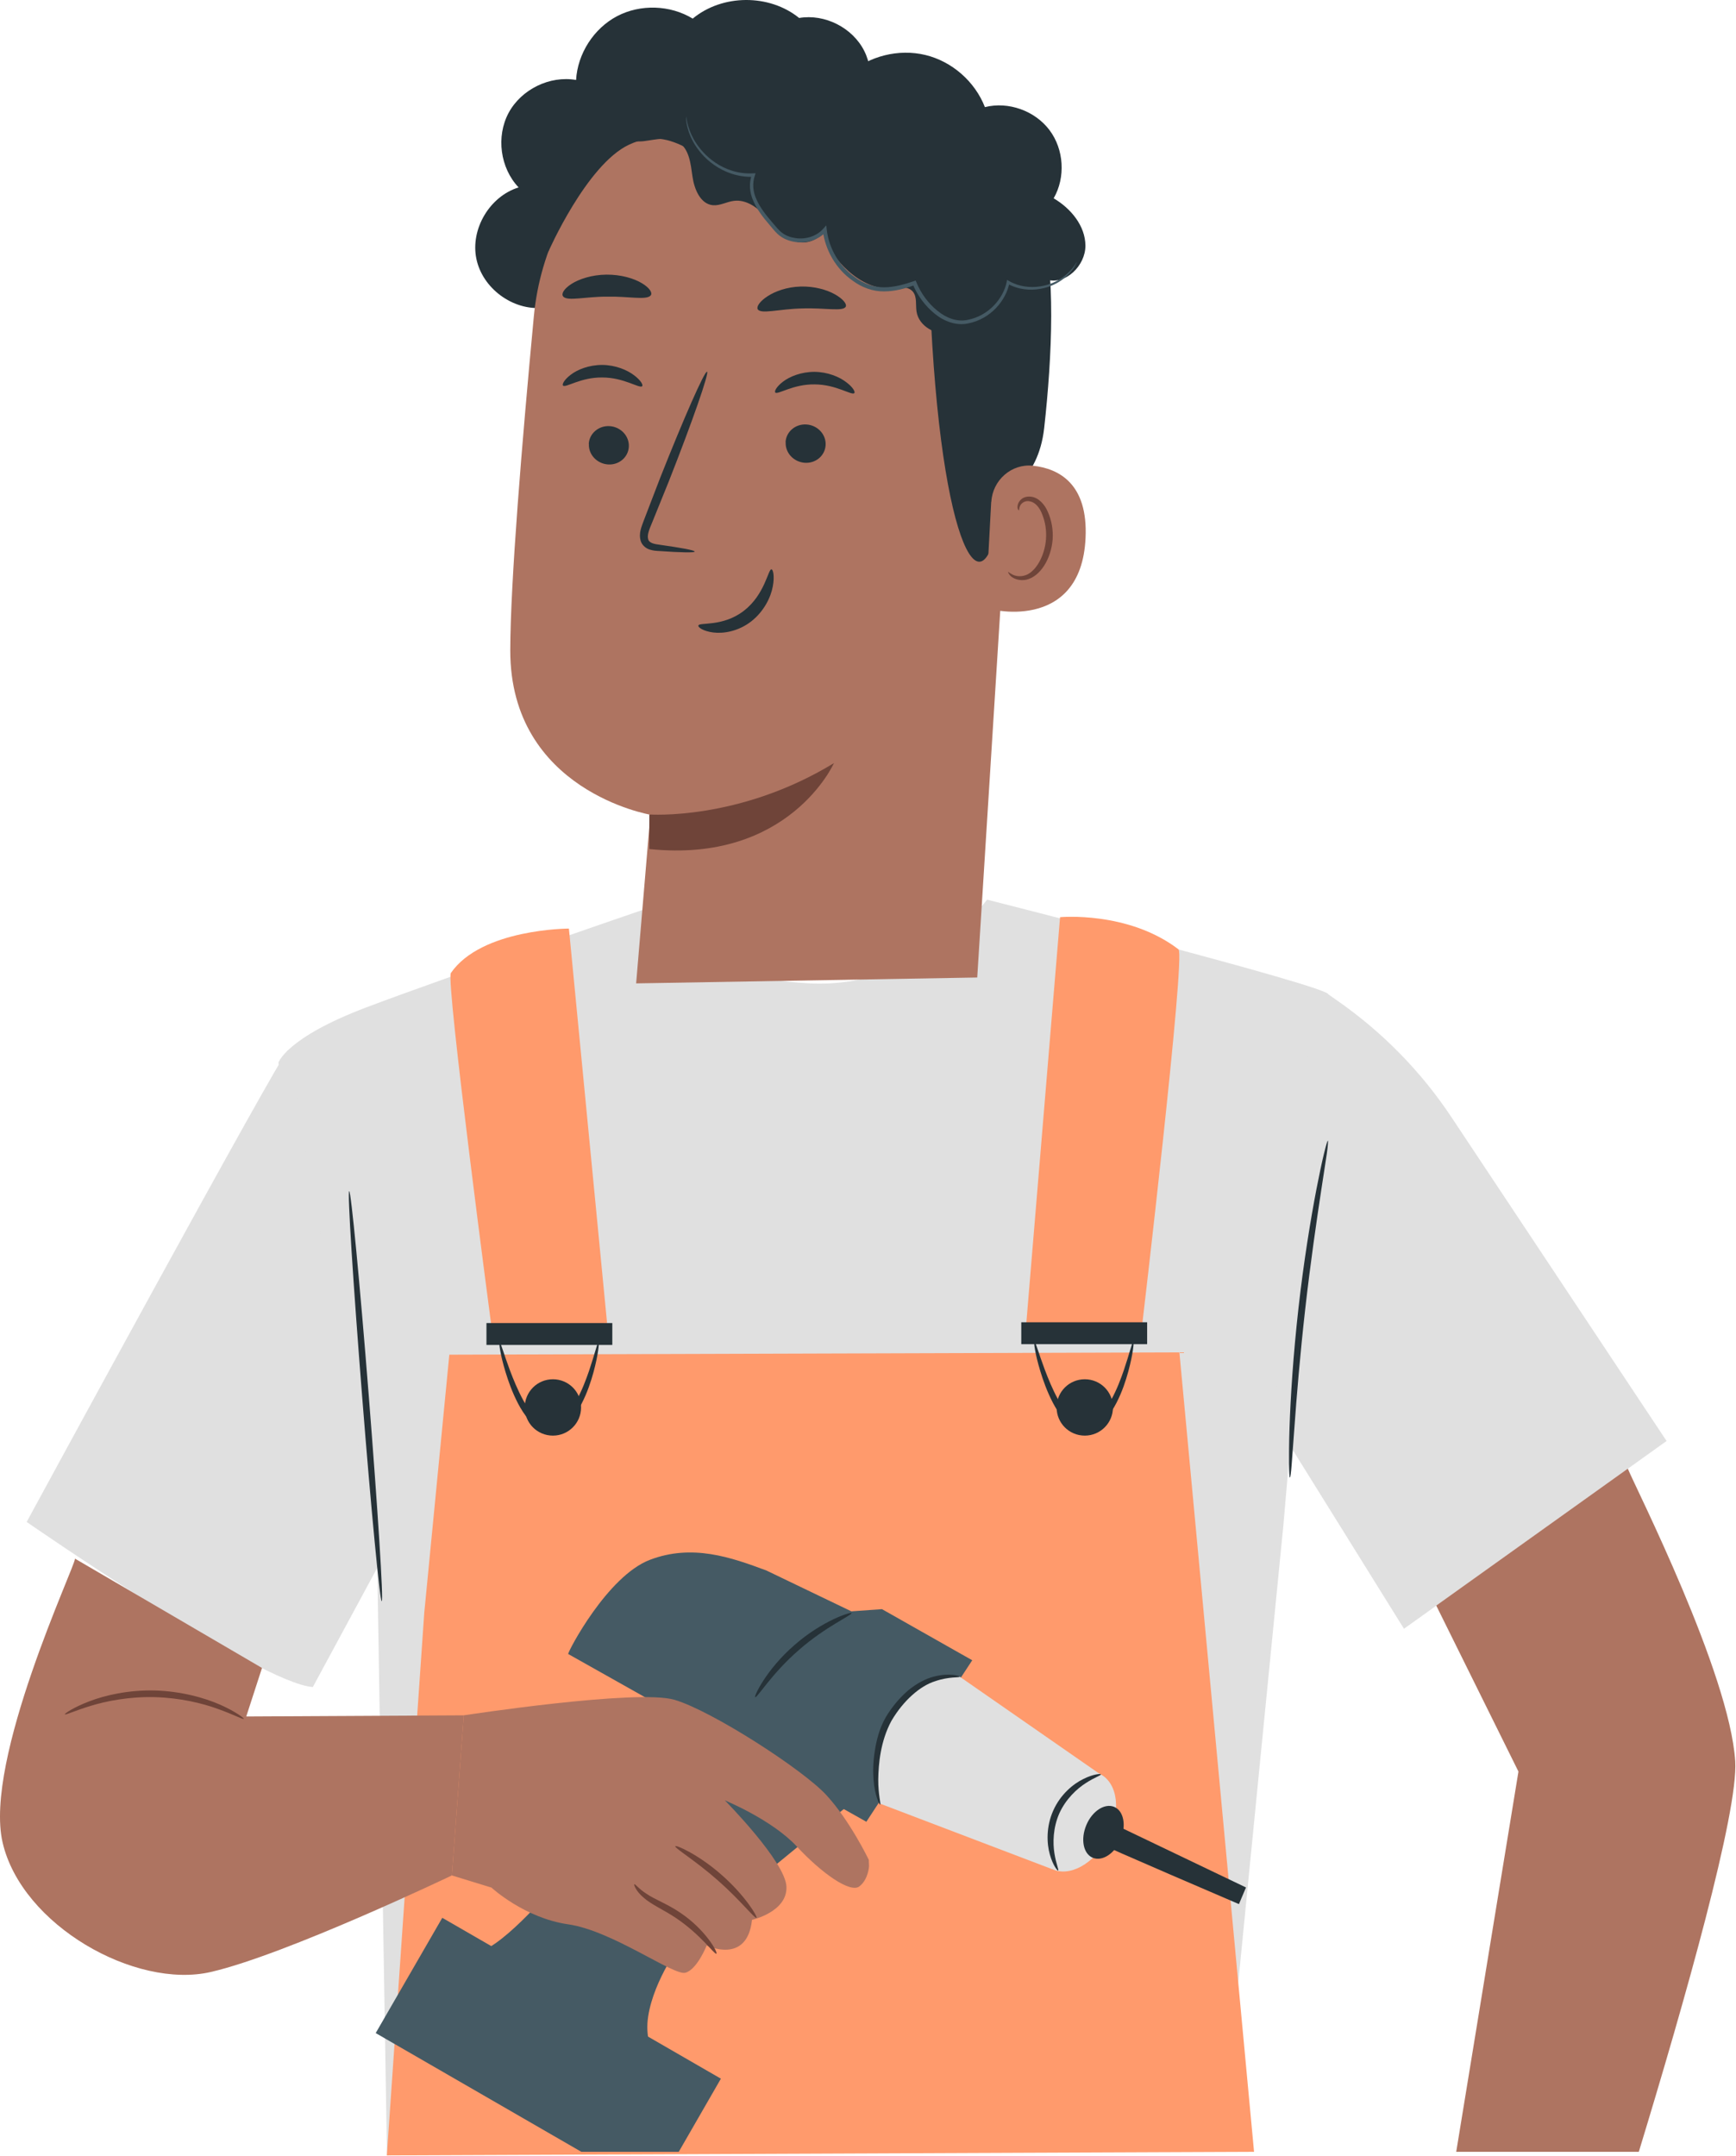 <?xml version="1.0" encoding="UTF-8"?> <svg xmlns="http://www.w3.org/2000/svg" viewBox="0 0 135.534 168.294" fill="none"> <path d="M21.735 82.953C21.735 82.953 22.305 81.004 28.632 78.615C34.96 76.226 50.154 71.028 50.154 71.028C50.154 71.028 53.713 76.296 63.229 76.756C71.946 77.175 77.064 70.218 77.064 70.218C77.064 70.218 103.685 76.965 103.715 77.615C103.734 78.255 100.196 119.06 100.196 119.06L95.447 167.182L30.212 168.232L29.432 120.959L21.735 82.953Z" fill="#E0E0E0"></path> <path d="M22.485 81.963C21.845 82.423 2.082 118.79 2.082 118.79C2.082 118.79 20.265 131.395 24.424 131.675L29.622 122.059L22.485 81.963Z" fill="#E0E0E0"></path> <path d="M103.715 77.615L104.384 78.085C107.923 80.544 110.962 83.643 113.341 87.232L130.115 112.472L109.612 127.127L100.736 112.862L97.277 97.378L103.715 77.625V77.615Z" fill="#E0E0E0"></path> <path d="M103.685 89.031C103.685 89.031 103.685 89.411 103.585 90.071C103.465 90.85 103.325 91.78 103.155 92.88C102.795 95.249 102.315 98.518 101.905 102.146C101.496 105.775 101.225 109.073 101.056 111.453C100.976 112.552 100.906 113.502 100.846 114.282C100.796 114.951 100.746 115.321 100.706 115.321C100.666 115.321 100.646 114.951 100.636 114.282C100.636 113.612 100.636 112.642 100.676 111.443C100.756 109.044 100.966 105.735 101.376 102.096C101.785 98.457 102.325 95.179 102.775 92.83C103.005 91.65 103.205 90.7 103.365 90.051C103.525 89.401 103.625 89.041 103.665 89.051L103.685 89.031Z" fill="#263238"></path> <path d="M27.263 92.969C27.403 92.959 28.093 100.117 28.792 108.953C29.492 117.79 29.952 124.968 29.802 124.978C29.662 124.988 28.972 117.83 28.273 108.994C27.573 100.157 27.113 92.979 27.263 92.969Z" fill="#263238"></path> <path d="M42.387 24.025C40.038 24.255 37.659 22.506 37.189 20.186C36.719 17.877 38.229 15.328 40.488 14.628C39.048 13.109 38.719 10.66 39.708 8.811C40.698 6.971 42.927 5.882 44.976 6.242C45.096 4.182 46.356 2.223 48.175 1.263C50.004 0.304 52.324 0.384 54.083 1.453C56.392 -0.466 60.061 -0.486 62.39 1.403C64.399 1.063 66.568 2.163 67.478 3.982C68.388 5.802 67.978 8.201 66.498 9.6" fill="#263238"></path> <path d="M63.36 6.191H62.3C51.654 6.032 42.677 14.089 41.678 24.695C40.748 34.561 39.848 45.467 39.838 50.765C39.828 61.731 50.774 63.59 50.774 63.59L49.665 76.755L76.295 76.296L79.294 28.533C80.433 17.157 74.755 7.011 63.36 6.191Z" fill="#AE7461"></path> <path d="M50.684 63.57C50.684 63.57 57.682 64.09 65.109 59.562C65.109 59.562 61.62 67.409 50.694 66.269V63.57H50.684Z" fill="#6F4439"></path> <path d="M45.976 34.651C45.936 35.481 46.606 36.19 47.466 36.25C48.325 36.31 49.055 35.691 49.095 34.861C49.135 34.031 48.465 33.321 47.606 33.261C46.746 33.202 46.006 33.831 45.966 34.651H45.976Z" fill="#263238"></path> <path d="M43.957 30.093C44.147 30.303 45.346 29.433 47.036 29.463C48.715 29.463 49.945 30.353 50.135 30.143C50.225 30.053 50.035 29.683 49.495 29.283C48.965 28.883 48.075 28.493 47.016 28.483C45.966 28.483 45.076 28.853 44.567 29.243C44.047 29.633 43.867 30.003 43.957 30.093Z" fill="#263238"></path> <path d="M61.34 34.521C61.3 35.351 61.97 36.06 62.83 36.121C63.689 36.181 64.419 35.561 64.459 34.731C64.499 33.901 63.829 33.192 62.97 33.132C62.11 33.072 61.37 33.691 61.33 34.521H61.34Z" fill="#263238"></path> <path d="M60.52 30.633C60.71 30.843 61.91 29.973 63.599 30.003C65.279 30.003 66.508 30.892 66.698 30.683C66.788 30.593 66.598 30.223 66.058 29.823C65.539 29.423 64.639 29.033 63.589 29.023C62.54 29.023 61.65 29.393 61.14 29.783C60.621 30.173 60.441 30.543 60.53 30.633H60.52Z" fill="#263238"></path> <path d="M54.233 43.048C54.233 42.948 53.193 42.758 51.504 42.518C51.074 42.468 50.664 42.378 50.604 42.078C50.504 41.768 50.694 41.309 50.904 40.809C51.324 39.769 51.764 38.69 52.224 37.55C54.053 32.912 55.382 29.093 55.202 29.013C55.012 28.943 53.383 32.642 51.544 37.29C51.104 38.44 50.684 39.529 50.284 40.569C50.114 41.059 49.825 41.609 50.034 42.258C50.144 42.578 50.454 42.818 50.734 42.898C51.014 42.988 51.254 42.998 51.464 43.008C53.173 43.128 54.233 43.148 54.243 43.048H54.233Z" fill="#263238"></path> <path d="M59.151 24.125C59.371 24.555 60.821 24.115 62.6 24.075C64.379 24.005 65.869 24.355 66.039 23.915C66.109 23.705 65.799 23.315 65.169 22.965C64.539 22.615 63.58 22.336 62.51 22.365C61.44 22.395 60.511 22.735 59.921 23.125C59.321 23.515 59.061 23.915 59.151 24.125Z" fill="#263238"></path> <path d="M43.967 23.145C44.317 23.535 45.716 23.145 47.385 23.155C49.055 23.115 50.474 23.455 50.804 23.055C50.954 22.865 50.734 22.476 50.115 22.106C49.505 21.736 48.495 21.426 47.345 21.436C46.196 21.446 45.196 21.786 44.607 22.166C44.007 22.555 43.807 22.945 43.967 23.135V23.145Z" fill="#263238"></path> <path d="M42.797 19.677C42.797 19.677 45.786 12.849 49.115 11.29C53.153 9.4 54.813 13.829 58.651 12.809C62.49 11.789 66.338 9.98 70.207 12.989C74.435 16.278 72.406 18.517 72.606 23.395C73.406 43.138 76.934 48.766 78.084 39.489C78.214 38.47 81.043 37.7 81.523 33.401C82.143 27.834 82.452 21.056 81.253 17.087C80.253 13.739 78.374 11.41 75.005 8.821C69.677 4.732 62.28 4.552 57.252 4.982C52.224 5.422 42.457 11.07 42.797 19.677Z" fill="#263238"></path> <path d="M77.395 39.179C77.484 37.49 78.964 36.171 80.643 36.351C82.683 36.57 84.952 37.77 84.752 41.988C84.412 49.486 76.955 47.596 76.955 47.376C76.955 47.226 77.215 42.308 77.385 39.169L77.395 39.179Z" fill="#AE7461"></path> <path d="M78.714 44.637C78.714 44.637 78.844 44.737 79.054 44.847C79.264 44.957 79.634 45.037 80.034 44.907C80.843 44.657 81.563 43.428 81.663 42.078C81.713 41.398 81.603 40.739 81.383 40.189C81.183 39.629 80.843 39.229 80.443 39.139C80.054 39.029 79.754 39.259 79.654 39.459C79.544 39.669 79.584 39.819 79.544 39.829C79.524 39.849 79.384 39.699 79.464 39.389C79.504 39.239 79.594 39.069 79.783 38.929C79.973 38.79 80.233 38.729 80.513 38.77C81.093 38.84 81.583 39.389 81.823 39.989C82.093 40.599 82.233 41.339 82.183 42.098C82.063 43.608 81.233 44.987 80.133 45.247C79.604 45.357 79.164 45.177 78.944 44.997C78.724 44.797 78.684 44.627 78.714 44.617V44.637Z" fill="#6F4439"></path> <path d="M77.444 24.655C76.464 25.304 75.425 25.974 74.246 26.074C73.066 26.174 71.736 25.484 71.556 24.315C71.476 23.795 71.607 23.185 71.277 22.775C70.877 22.286 70.117 22.426 69.487 22.486C67.308 22.685 64.789 20.246 64.259 18.117C63.689 18.947 62.47 19.177 61.64 18.627C60.81 18.077 60.5 17.757 59.851 16.998C59.201 16.238 58.291 15.548 57.292 15.678C56.732 15.748 56.212 16.068 55.652 16.018C54.673 15.918 54.203 14.758 54.063 13.779C53.923 12.799 53.823 11.66 53.003 11.12C52.234 10.62 51.234 10.89 50.324 11.01C49.415 11.13 48.245 10.9 48.025 10.01C47.905 9.54 48.115 9.06 48.375 8.651C49.565 6.831 52.124 6.042 54.133 6.891C54.903 4.422 57.242 2.523 59.821 2.293C62.39 2.053 65.049 3.493 66.248 5.782C67.858 4.362 70.167 3.792 72.246 4.292C74.325 4.792 76.115 6.362 76.894 8.361C78.724 7.901 80.793 8.641 81.933 10.15C83.072 11.66 83.202 13.849 82.262 15.478C83.602 16.268 84.732 17.617 84.742 19.177C84.742 20.726 83.212 22.256 81.723 21.826C82.312 23.045 81.792 24.675 80.613 25.335C79.434 25.994 77.774 25.574 77.044 24.435" fill="#263238"></path> <path d="M53.563 9.09C53.563 9.09 53.563 9.14 53.563 9.23C53.563 9.32 53.573 9.46 53.603 9.63C53.663 9.98 53.803 10.49 54.123 11.08C54.453 11.66 54.973 12.339 55.762 12.879C56.542 13.429 57.612 13.849 58.821 13.799L58.701 13.629C58.461 14.269 58.511 15.038 58.821 15.698C59.111 16.368 59.581 16.978 60.081 17.557C60.331 17.837 60.551 18.167 60.91 18.427C61.25 18.677 61.67 18.827 62.09 18.887C62.93 19.007 63.889 18.757 64.519 18.057L64.239 17.977C64.409 19.467 65.239 20.976 66.568 21.906C67.278 22.436 68.148 22.755 69.017 22.745C69.887 22.745 70.697 22.506 71.447 22.246L71.247 22.156C71.636 23.095 72.246 23.895 72.986 24.495C73.716 25.094 74.695 25.444 75.585 25.244C77.364 24.895 78.554 23.435 78.814 22.056L78.644 22.136C79.514 22.625 80.453 22.685 81.213 22.546C81.983 22.416 82.592 22.096 83.022 21.766C83.452 21.436 83.712 21.096 83.872 20.856C84.012 20.606 84.072 20.476 84.072 20.466C84.032 20.436 83.812 21.036 82.952 21.656C82.522 21.956 81.933 22.246 81.193 22.356C80.463 22.466 79.574 22.396 78.764 21.926L78.624 21.846L78.594 22.006C78.334 23.295 77.184 24.655 75.545 24.965C74.735 25.145 73.876 24.825 73.186 24.255C72.486 23.695 71.906 22.915 71.547 22.036L71.486 21.896L71.347 21.946C70.607 22.196 69.817 22.426 69.017 22.426C68.218 22.426 67.428 22.146 66.758 21.646C65.499 20.766 64.719 19.367 64.549 17.947L64.509 17.587L64.269 17.857C63.739 18.457 62.89 18.697 62.13 18.587C61.75 18.537 61.38 18.407 61.08 18.187C60.791 17.977 60.561 17.657 60.301 17.367C59.801 16.788 59.351 16.218 59.071 15.588C58.771 14.968 58.731 14.289 58.931 13.709L58.991 13.529H58.801C57.661 13.599 56.622 13.219 55.872 12.709C55.103 12.199 54.583 11.56 54.243 11.01C53.573 9.87 53.613 9.071 53.553 9.09H53.563Z" fill="#455A64"></path> <path d="M54.523 48.826C54.573 48.546 56.412 48.956 58.072 47.676C59.731 46.397 59.971 44.397 60.231 44.438C60.351 44.438 60.491 44.957 60.331 45.787C60.181 46.607 59.651 47.726 58.631 48.516C57.612 49.296 56.452 49.466 55.682 49.366C54.893 49.266 54.493 48.956 54.523 48.836V48.826Z" fill="#263238"></path> <path d="M97.907 167.952L92.079 105.555L35.08 105.735L33.121 125.907L30.202 168.231L97.907 167.952Z" fill="#FF9A6C"></path> <path d="M35.2 75.946C34.79 76.536 38.379 103.615 38.379 103.615L47.395 103.266L44.417 72.477C44.417 72.477 37.589 72.477 35.2 75.946Z" fill="#FF9A6C"></path> <path d="M92.009 74.107C92.579 74.546 89.13 103.785 89.13 103.785L80.113 103.436L82.762 71.588C82.762 71.588 88.09 71.088 92.019 74.107H92.009Z" fill="#FF9A6C"></path> <path d="M45.366 109.853C45.366 111.063 44.387 112.052 43.167 112.052C41.948 112.052 40.968 111.073 40.968 109.853C40.968 108.634 41.948 107.654 43.167 107.654C44.387 107.654 45.366 108.634 45.366 109.853Z" fill="#263238"></path> <path d="M86.891 109.853C86.891 111.063 85.911 112.052 84.692 112.052C83.472 112.052 82.493 111.073 82.493 109.853C82.493 108.634 83.472 107.654 84.692 107.654C85.911 107.654 86.891 108.634 86.891 109.853Z" fill="#263238"></path> <path d="M47.805 103.266H37.979V104.975H47.805V103.266Z" fill="#263238"></path> <path d="M46.726 104.735C46.796 104.745 46.726 105.665 46.336 107.104C46.136 107.824 45.866 108.673 45.406 109.563C45.176 110.003 44.897 110.463 44.507 110.873C44.137 111.292 43.587 111.662 42.907 111.682C42.218 111.682 41.678 111.262 41.318 110.853C40.948 110.423 40.668 109.973 40.438 109.533C39.978 108.643 39.688 107.804 39.469 107.094C39.039 105.675 38.929 104.755 39.009 104.735C39.069 104.725 39.309 105.605 39.818 106.974C40.078 107.654 40.398 108.463 40.858 109.303C41.088 109.723 41.358 110.133 41.688 110.513C42.018 110.883 42.448 111.173 42.897 111.163C43.347 111.163 43.807 110.893 44.137 110.523C44.477 110.173 44.757 109.753 44.986 109.343C45.446 108.514 45.746 107.694 45.986 107.004C46.456 105.614 46.656 104.725 46.726 104.745V104.735Z" fill="#263238"></path> <path d="M89.56 103.206H79.734V104.915H89.56V103.206Z" fill="#263238"></path> <path d="M88.48 104.675C88.55 104.685 88.48 105.605 88.09 107.044C87.891 107.764 87.621 108.614 87.161 109.503C86.931 109.943 86.651 110.403 86.261 110.813C85.891 111.233 85.342 111.603 84.662 111.623C83.972 111.623 83.432 111.203 83.072 110.793C82.703 110.363 82.423 109.913 82.193 109.473C81.733 108.584 81.443 107.744 81.223 107.034C80.793 105.615 80.683 104.695 80.763 104.675C80.823 104.665 81.063 105.545 81.573 106.914C81.833 107.594 82.153 108.404 82.613 109.243C82.843 109.663 83.112 110.073 83.442 110.453C83.772 110.823 84.202 111.113 84.652 111.103C85.102 111.103 85.561 110.833 85.891 110.463C86.231 110.113 86.511 109.693 86.741 109.283C87.201 108.454 87.501 107.634 87.741 106.944C88.211 105.555 88.41 104.665 88.48 104.685V104.675Z" fill="#263238"></path> <path d="M44.357 129.096C44.357 128.876 47.415 123.018 50.734 121.749C54.053 120.479 57.092 121.559 59.831 122.578L66.468 125.767L68.858 125.597L75.905 129.586L67.638 142.191L44.357 129.096Z" fill="#455A64"></path> <path d="M43.177 147.299C43.037 147.469 38.869 152.437 36.929 152.447C34.99 152.447 52.184 161.944 52.184 161.944C52.184 161.944 50.154 160.314 50.604 157.386C51.054 154.457 53.283 151.528 53.283 151.528L66.019 141.082L51.854 133.185C51.854 133.185 46.426 143.341 43.167 147.309L43.177 147.299Z" fill="#455A64"></path> <path d="M52.993 167.952L56.282 162.244L34.53 149.688L29.332 158.685L45.386 167.952H52.993Z" fill="#455A64"></path> <path d="M68.668 140.762L82.113 145.88L86.351 138.802L74.925 130.865C74.925 130.865 71.646 130.206 69.497 133.974C67.528 137.423 68.668 140.762 68.668 140.762Z" fill="#E0E0E0"></path> <path d="M81.503 140.872C80.443 142.901 80.693 145.14 82.073 145.85C83.442 146.57 85.421 145.5 86.481 143.461C87.541 141.432 87.29 139.202 85.911 138.483C84.542 137.763 82.562 138.832 81.503 140.872Z" fill="#E0E0E0"></path> <path d="M84.812 142.451C84.352 143.551 84.572 144.69 85.311 145C86.051 145.31 87.031 144.68 87.491 143.581C87.95 142.481 87.731 141.341 86.991 141.031C86.251 140.722 85.271 141.351 84.812 142.451Z" fill="#263238"></path> <path d="M85.881 143.89C85.901 143.981 96.727 148.619 96.727 148.619L97.277 147.319L86.861 142.331C86.861 142.331 85.591 142.531 85.881 143.89Z" fill="#263238"></path> <path d="M85.951 138.493C85.971 138.572 85.461 138.722 84.771 139.172C84.082 139.612 83.212 140.412 82.702 141.541C82.202 142.681 82.192 143.86 82.322 144.66C82.452 145.48 82.682 145.96 82.612 146C82.562 146.03 82.202 145.6 81.962 144.74C81.723 143.901 81.663 142.591 82.223 141.332C82.782 140.062 83.792 139.232 84.582 138.852C85.381 138.453 85.941 138.433 85.951 138.493Z" fill="#263238"></path> <path d="M74.925 130.865C74.925 130.965 74.125 130.835 72.996 131.225C71.846 131.585 70.537 132.715 69.597 134.314C68.738 135.903 68.588 137.673 68.568 138.872C68.558 140.102 68.797 140.832 68.717 140.852C68.667 140.881 68.288 140.152 68.198 138.882C68.148 138.253 68.168 137.493 68.298 136.663C68.428 135.834 68.647 134.924 69.147 134.044C69.647 133.204 70.257 132.495 70.907 131.935C71.566 131.395 72.266 131.025 72.896 130.865C74.165 130.535 74.955 130.815 74.935 130.865H74.925Z" fill="#263238"></path> <path d="M66.478 125.907C66.548 126.057 64.449 126.957 62.37 128.786C60.271 130.595 59.101 132.555 58.961 132.465C58.841 132.415 59.851 130.275 62.03 128.396C64.189 126.497 66.448 125.787 66.478 125.907Z" fill="#263238"></path> <path d="M5.851 121.669C5.911 122.159 -1.286 137.363 0.203 143.811C1.702 150.268 10.559 155.276 16.457 153.917C22.355 152.557 35.28 146.38 35.28 146.38L36.21 133.884L19.226 133.974L20.455 130.186L5.861 121.659L5.851 121.669Z" fill="#AE7461"></path> <path d="M67.828 145.16C67.828 145.16 66.368 142.121 64.529 140.122C62.7 138.123 55.592 133.544 52.673 132.675C49.755 131.805 36.209 133.884 36.209 133.884L35.28 146.38L38.369 147.329C38.369 147.329 40.938 149.708 44.366 150.198C47.795 150.688 52.583 154.217 53.503 153.977C54.423 153.737 55.172 151.848 55.172 151.848C55.172 151.848 58.331 153.377 58.711 149.848C58.711 149.848 61.48 149.229 61.4 147.259C61.32 145.3 56.592 140.522 56.592 140.522C56.592 140.522 60.271 142.031 62.21 144.121C64.149 146.21 66.378 147.779 67.088 147.239C67.798 146.699 67.848 145.66 67.848 145.66" fill="#AE7461"></path> <path d="M59.061 149.688C58.931 149.778 57.772 148.279 56.022 146.749C54.283 145.21 52.644 144.24 52.723 144.1C52.774 143.98 54.573 144.77 56.362 146.359C58.161 147.939 59.171 149.618 59.061 149.688Z" fill="#6F4439"></path> <path d="M55.922 152.487C55.792 152.577 54.703 150.998 52.794 149.718C51.854 149.079 50.854 148.659 50.254 148.119C49.635 147.599 49.465 147.089 49.525 147.069C49.595 147.029 49.854 147.419 50.484 147.819C51.084 148.239 52.094 148.599 53.093 149.279C55.113 150.628 56.062 152.417 55.932 152.477L55.922 152.487Z" fill="#6F4439"></path> <path d="M19.026 134.154C18.986 134.234 18.266 133.834 17.037 133.394C15.817 132.945 14.058 132.515 12.078 132.465C10.099 132.415 8.32 132.765 7.08 133.145C5.831 133.524 5.101 133.884 5.061 133.804C5.031 133.754 5.711 133.274 6.96 132.795C8.2 132.315 10.039 131.895 12.098 131.945C14.148 132.005 15.967 132.515 17.187 133.054C18.406 133.594 19.066 134.114 19.036 134.154H19.026Z" fill="#6F4439"></path> <path d="M113.681 167.952H127.946C131.534 156.176 135.723 141.421 135.473 137.463C135.033 130.595 127.696 116.111 127.086 114.631L112.132 125.317L118.549 138.273L113.691 167.952H113.681Z" fill="#AE7461"></path> </svg> 